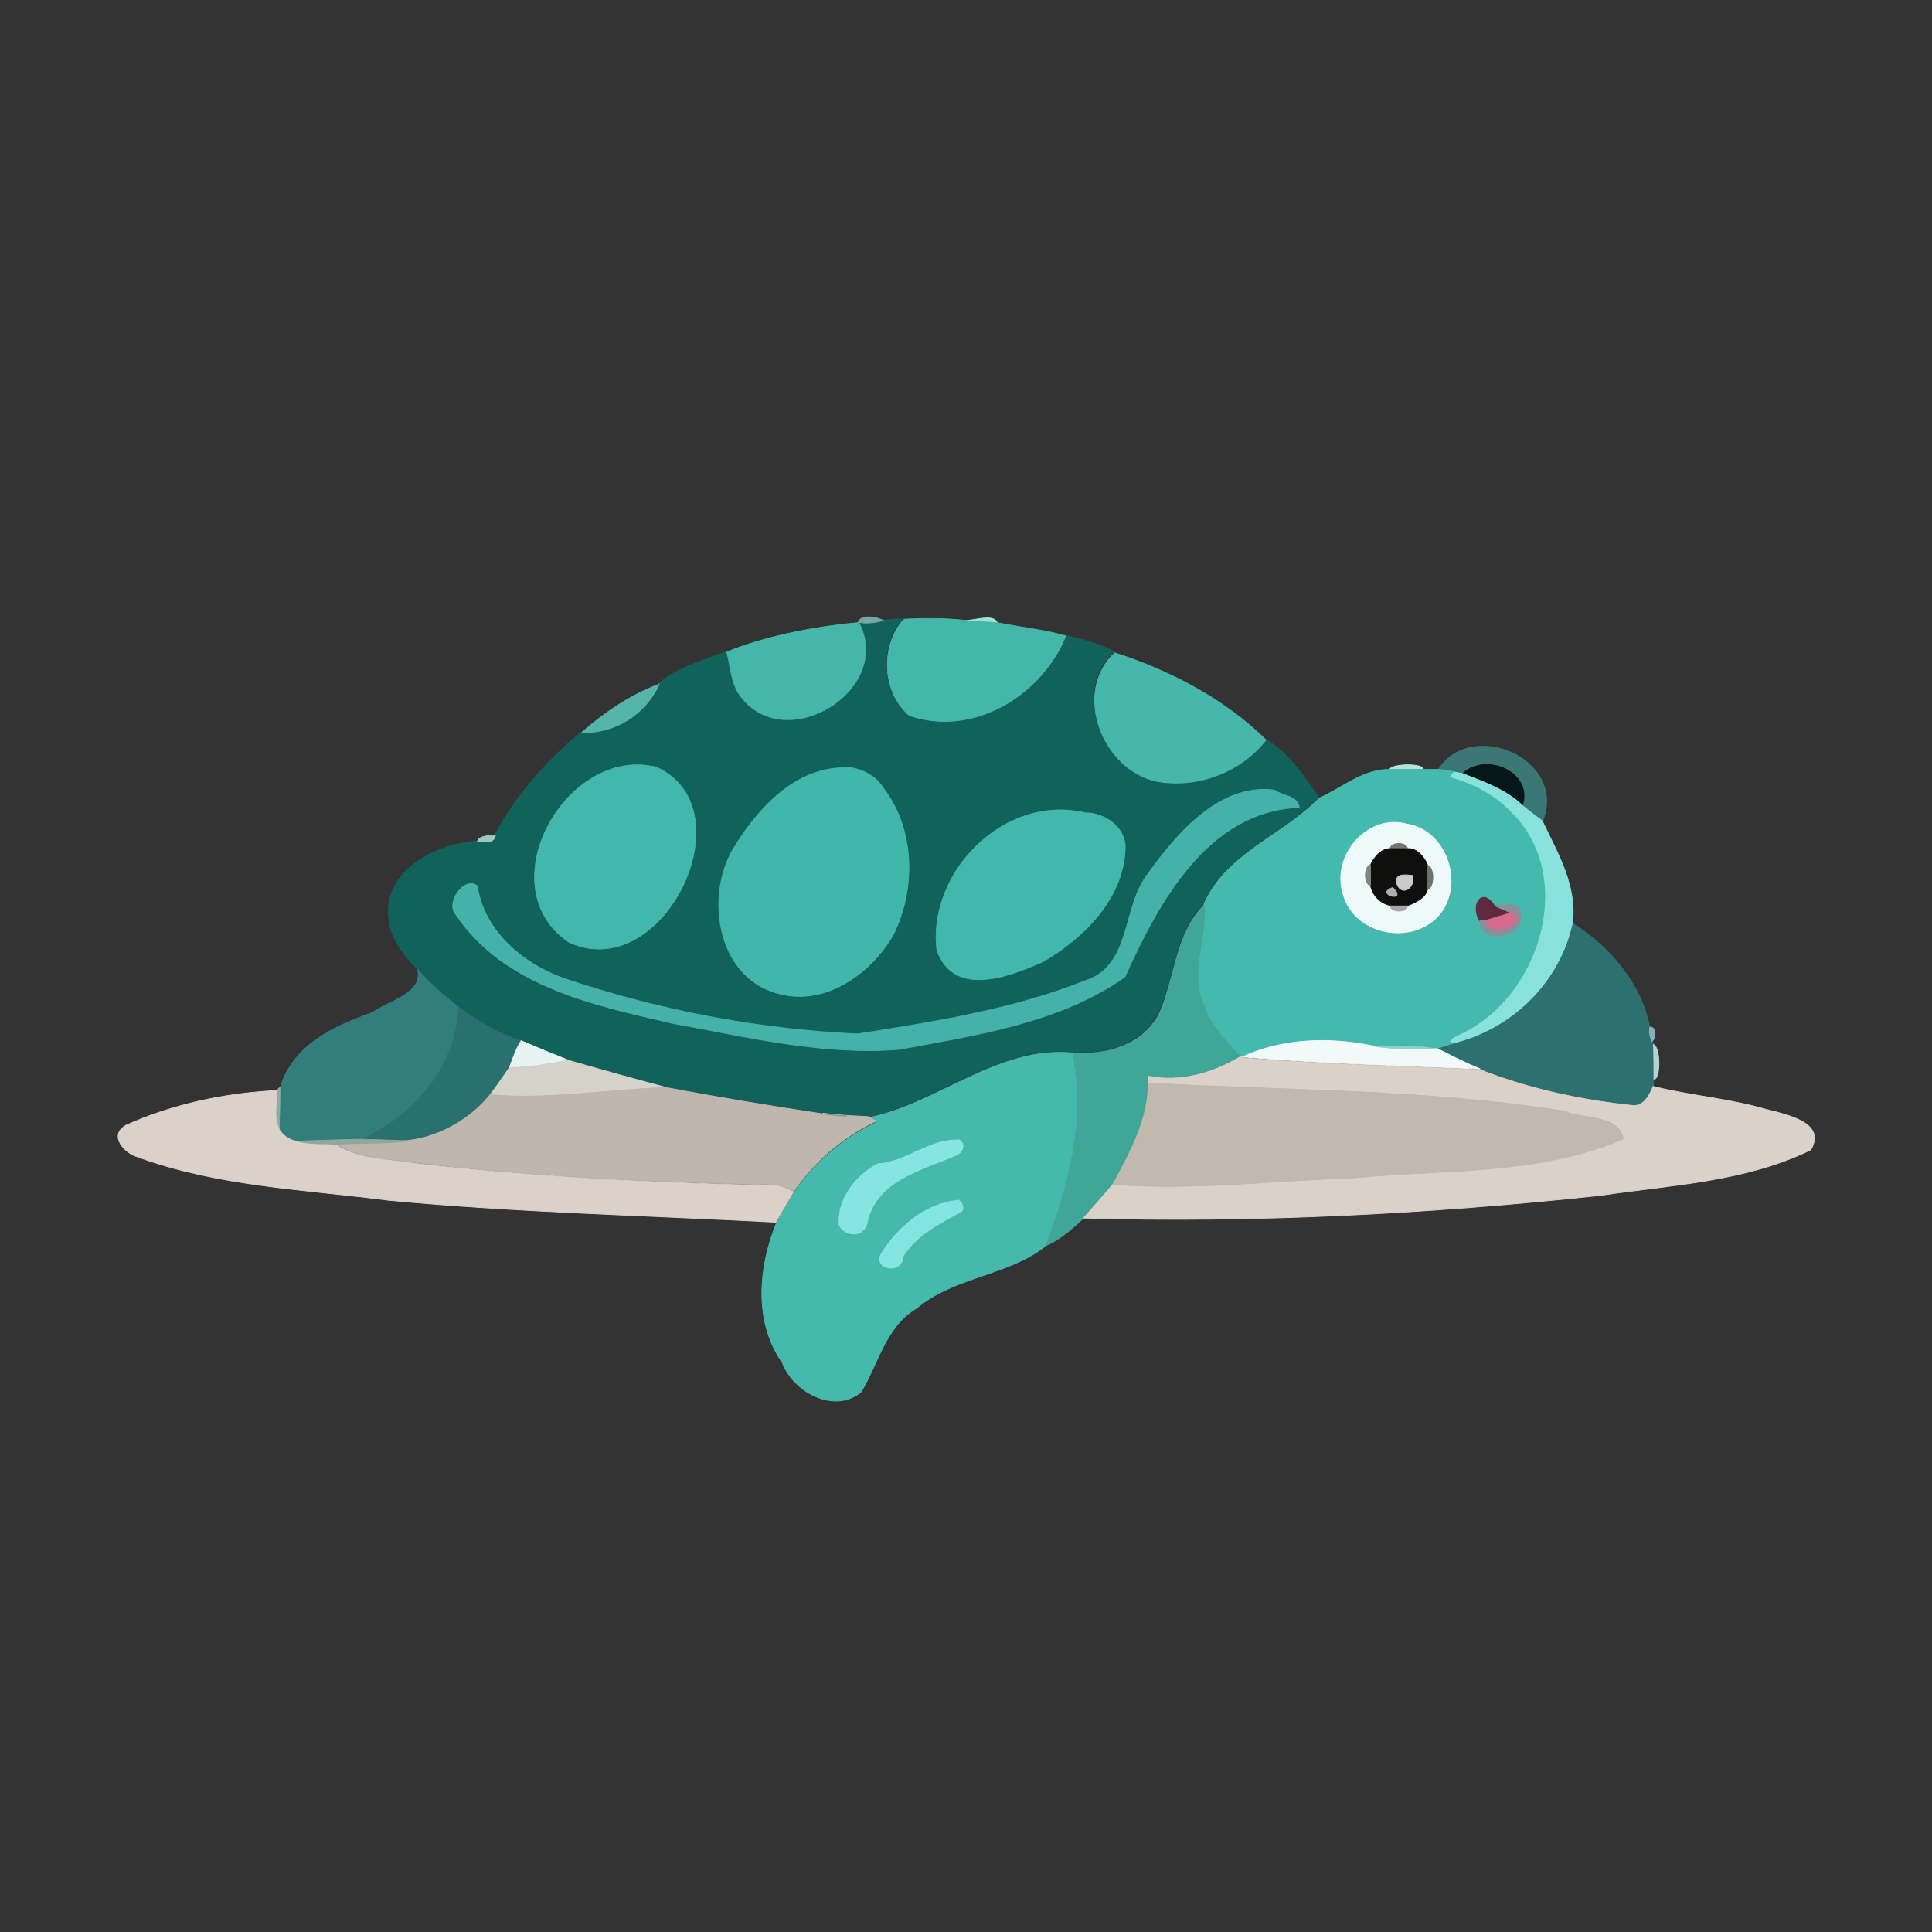 <?xml version="1.0" encoding="UTF-8"?>
<svg id="Layer_1" xmlns="http://www.w3.org/2000/svg" version="1.1" viewBox="0 0 512 512">
  <rect x="0" y="0" width="512" height="512" fill="#333333" stroke="none"/>
  <!-- Generator: Adobe Illustrator 29.1.0, SVG Export Plug-In . SVG Version: 2.1.0 Build 142)  -->
  <defs>
    <style>
      .st0 {
        fill: #76a7a3;
        stroke: #76a7a3;
      }

      .st0, .st1, .st2, .st3, .st4, .st5, .st6, .st7, .st8, .st9, .st10, .st11, .st12, .st13, .st14, .st15, .st16, .st17, .st18, .st19, .st20, .st21, .st22, .st23, .st24, .st25, .st26, .st27, .st28, .st29, .st30, .st31, .st32, .st33, .st34, .st35, .st36, .st37, .st38, .st39, .st40, .st41, .st42, .st43, .st44, .st45, .st46, .st47 {
        stroke-width: .2px;
      }

      .st1 {
        fill: #3fa698;
        stroke: #3fa698;
      }

      .st2 {
        fill: #44b9ac;
        stroke: #44b9ac;
      }

      .st3 {
        fill: #44b6aa;
        stroke: #44b6aa;
      }

      .st4 {
        fill: #aeafae;
        stroke: #aeafae;
      }

      .st5 {
        fill: #2c716f;
        stroke: #2c716f;
      }

      .st6 {
        fill: #91a69c;
        stroke: #91a69c;
      }

      .st7 {
        fill: #41b7ab;
        stroke: #41b7ab;
      }

      .st8 {
        fill: #d86a8c;
        stroke: #d86a8c;
      }

      .st9 {
        fill: #44b9ad;
        stroke: #44b9ad;
      }

      .st10 {
        fill: #9fe2d9;
        stroke: #9fe2d9;
      }

      .st11 {
        fill: #10625b;
        stroke: #10625b;
      }

      .st12 {
        fill: #dbd1c8;
        stroke: #dbd1c8;
      }

      .st13 {
        fill: #54b5a8;
        stroke: #54b5a8;
      }

      .st14 {
        fill: #8daea6;
        stroke: #8daea6;
      }

      .st15 {
        fill: #44b2a8;
        stroke: #44b2a8;
      }

      .st16 {
        fill: #e6f3f1;
        stroke: #e6f3f1;
      }

      .st17 {
        fill: #808380;
        stroke: #808380;
      }

      .st18 {
        fill: #cacacb;
        stroke: #cacacb;
      }

      .st19 {
        fill: #42b7ac;
        stroke: #42b7ac;
      }

      .st20 {
        fill: #a8a5a8;
        stroke: #a8a5a8;
      }

      .st21 {
        fill: #2a706e;
        stroke: #2a706e;
      }

      .st22 {
        fill: #6e706c;
        stroke: #6e706c;
      }

      .st23 {
        fill: #dad1c8;
        stroke: #dad1c8;
      }

      .st24 {
        fill: #d5d2c9;
        stroke: #d5d2c9;
      }

      .st25 {
        fill: #eef9f9;
        stroke: #eef9f9;
      }

      .st26 {
        fill: #45b7ab;
        stroke: #45b7ab;
      }

      .st27 {
        fill: #317e7c;
        stroke: #317e7c;
      }

      .st28 {
        fill: #9dc8c1;
        stroke: #9dc8c1;
      }

      .st29 {
        fill: #f1faf8;
        stroke: #f1faf8;
      }

      .st30 {
        fill: #5d2a40;
        stroke: #5d2a40;
      }

      .st31 {
        fill: #b5d4d2;
        stroke: #b5d4d2;
      }

      .st32 {
        fill: #727673;
        stroke: #727673;
      }

      .st33 {
        fill: #071618;
        stroke: #071618;
      }

      .st34 {
        fill: #42b7ab;
        stroke: #42b7ab;
      }

      .st35 {
        fill: #698f82;
        stroke: #698f82;
      }

      .st36 {
        fill: #44b7ab;
        stroke: #44b7ab;
      }

      .st37 {
        fill: #86e5e1;
        stroke: #86e5e1;
      }

      .st38 {
        fill: #3b7775;
        stroke: #3b7775;
      }

      .st39 {
        fill: #84e5e0;
        stroke: #84e5e0;
      }

      .st40 {
        fill: #b1e4e0;
        stroke: #b1e4e0;
      }

      .st41 {
        fill: #8cd4cb;
        stroke: #8cd4cb;
      }

      .st42 {
        fill: #8bb0b3;
        stroke: #8bb0b3;
      }

      .st43 {
        fill: #c1b8ae;
        stroke: #c1b8ae;
      }

      .st44 {
        fill: #0f0f0e;
        stroke: #0f0f0e;
      }

      .st45 {
        fill: #8c8f9a;
        stroke: #8c8f9a;
      }

      .st46 {
        fill: #bfb7ae;
        stroke: #bfb7ae;
      }

      .st47 {
        fill: #88e1dc;
        stroke: #88e1dc;
      }
    </style>
  </defs>
  <path class="st10" d="M264.3,165c-1-2.4-5.9-.6-8.3-.6,2.8.4,5.6.5,8.3.6Z"/>
  <path class="st36" d="M255.9,164.4c-5.4-.6-10.9-.6-16.4-.3-6.4,7.3-5.7,19.7,1.7,25.9,17.2,5.8,35.3-5.4,41.8-21.3-4.4-1.5-12.7-2.5-18.8-3.7-2.8-.2-5.6-.2-8.3-.6Z"/>
  <path class="st11" d="M239.5,164.1c-1.8-.2-3.6,0-5.4.3-2.2.7-4.4.9-6.7.5,9.4,17.8-19.6,35.6-31.5,19.3-2.4-3.3-2.4-7.7-3.5-11.5-6.1,2.3-13,4.2-17.9,8.5-3.4,7.9-11.8,13.2-20.5,12.8-9,7.5-17.3,16.8-22.9,27.3-.5,2.3-3.1,1.7-4.8,1.6-10.4.7-24.5,7.6-23.3,20,.2,5.4,3.8,10,7.4,13.7,3.2,3.8,7,7,10.9,10.1,5.1,3.8,10.6,7,16.6,8.9,4.2,1.8,8.4,3.5,12.6,5.2,8.6,2.5,17.2,4.9,25.9,7.2,13.8,2.6,27.7,4.9,41.6,7,1.6.2,4.7.5,6.2.6,1.9.1,3.8.2,5.7.3,18.3-3.5,34.2-18.9,54.1-17.2,8.5.7,18-1.7,22.5-9.6,4.8-9.5,4.4-21.5,12.3-29.6,5.8-13.6,20.9-18.2,30.6-28.2-3.9-5.8-8-11.9-14.2-15.5-6.7,8.8-18.5,13-29.3,10.9-14.1-3.4-22-23.6-10.8-34-3.6-2.2-8.2-3.2-12.4-4.2-6.5,15.9-24.7,27.2-41.8,21.3-7.4-6.2-8.1-18.7-1.7-25.9Z"/>
  <path class="st0" d="M234.1,164.4c-1.8-.9-5.9-1.7-6.7.5,2.2.4,4.5.2,6.7-.5Z"/>
  <path class="st3" d="M227.5,165c-11.5,1-25.1,3.7-34.9,7.8,1,3.8,1.1,8.2,3.5,11.5,11.9,16.3,40.9-1.5,31.5-19.3Z"/>
  <path class="st26" d="M335.5,196.1c-10.9-10.8-25.5-18.4-40.1-23.1-11.2,10.5-3.3,30.7,10.8,34,10.8,2.1,22.5-2.2,29.3-10.9Z"/>
  <path class="st13" d="M174.7,181.3c-7.5,2.8-14.5,7.5-20.5,12.8,8.7.4,17-4.9,20.5-12.8Z"/>
  <path class="st38" d="M408.9,217.4c6.2-16.4-19-27-27.7-13.5,1.4.2,2.8.3,4.2.6.6.1,1.8.3,2.4.4,6.2-5.6,18.4-.2,15.8,8.4,1.7,1.4,3.5,2.8,5.3,4.1Z"/>
  <path class="st33" d="M403.5,213.3c2.7-8.6-9.5-14-15.8-8.4,5.6,2.2,11.4,4.1,15.8,8.4Z"/>
  <path class="st40" d="M377.2,204c.4-1.8-8.5-1.7-9,0,3,0,6,0,9,0Z"/>
  <path class="st7" d="M224.9,203.5c-13.7-.7-24.1,10.7-30.6,21.5-7.3,12.4-4.4,33.2,11,38,12.7,4.2,25.4-4.7,31.5-15.4,5.9-12.1,5.7-27.6-2.6-38.6-2-3.3-5.6-5.2-9.3-5.6Z"/>
  <path class="st34" d="M173.9,203.3c-23.7-5.8-44.8,31.4-23.3,46.3,25,11.9,47.9-35.2,23.3-46.3Z"/>
  <path class="st9" d="M385.3,204.5c-1.4-.3-2.8-.5-4.2-.6-1.3,0-2.6,0-3.9,0-3,0-6,0-9,0-7-.1-12.6,5-18.6,7.6-9.7,10-24.7,14.6-30.6,28.2.7,8.9-4.1,17.9-.1,26.5,1.7,5.6,5.9,9.5,9.7,13.8h.6c10.8-4.9,23.3-5.3,34.8-2.9,5.4,0,10.9-.4,16.3.7h.7c1.4-.3,4-1.2,5.4-1.6-3.7,0-.9-1.3,1-2.2,20.8-9.7,30.8-41.2,13.7-58.6-4.4-4.8-10.3-7.9-16.5-9.6.2-.3.7-1,.9-1.3Z"/>
  <path class="st47" d="M387.7,205c-.6-.1-1.8-.3-2.4-.4-.2.3-.7,1-.9,1.3,6.2,1.7,12.1,4.8,16.5,9.6,17.1,17.4,7.1,48.9-13.7,58.6-1.8.9-4.7,2.2-1,2.2,15-4.1,27.2-16.2,30.5-31.5,1.3-10.1-3.9-18.6-8-27.3-1.8-1.3-3.6-2.7-5.3-4.1-4.4-4.2-10.2-6.2-15.8-8.4Z"/>
  <path class="st15" d="M337.9,209.4c-14.4-2-25.9,11.3-33.4,21.8-7.3,8.7-4.3,24.9-17.2,28.8-19.1,7.6-39.8,10.8-60,14-26.5-1.2-53-6.3-78.1-14.8-10.8-3.9-21-12.6-22.7-24.4-3.3-2.8-8.7,4.5-5.6,7.7,12.7,18.9,36.6,23.9,57.4,28.7,19.7,3.6,39.8,8.5,60,6.9,20.4-3.8,42.5-7,59.8-19.2,8.9-19.7,21.9-44,46.2-44.9-.2-3-4.3-3.1-6.4-4.5Z"/>
  <path class="st19" d="M287.9,215.5c-21.3-5.4-42.2,15.4-39.6,36.4,4.6,12.6,19.1,6.9,28,3,11-6.3,22-17.3,21.9-30.9-.5-5.1-5.4-8.4-10.3-8.6Z"/>
  <path class="st25" d="M372.9,218.4c-10.3-2.9-19.9,8.1-17.1,18,2.5,11.1,17.8,14.4,25.3,6.4,7.2-8,2.5-22.7-8.2-24.4Z"/>
  <path class="st28" d="M131.3,221.4c-1.4,0-4.4,0-4.8,1.6,1.7.1,4.4.7,4.8-1.6Z"/>
  <path class="st32" d="M373,224.9c-.1-1.8-4.5-1.8-4.6,0,1.5,0,3.1,0,4.6,0Z"/>
  <path class="st44" d="M378.3,229.2c-.8-2-2.8-4.5-5.2-4.3-1.5,0-3.1,0-4.6,0-2.4-.1-4.4,2.3-5.3,4.3,0,1.8,0,3.7,0,5.5.6,2.7,2.6,4.7,5.3,5.3,1.5,0,3,0,4.5,0,2.1-.8,4.8-2,5.3-4.3v-6.5Z"/>
  <path class="st22" d="M378.3,235.8c1.9-.8,1.9-5.8,0-6.5v6.5Z"/>
  <path class="st17" d="M363.2,229.2c-1.8.4-1.8,5.1,0,5.5,0-1.8,0-3.7,0-5.5Z"/>
  <path class="st18" d="M374.3,232c-2.4-.3-5.2-.5-3.9,2.8,1.8,2.9,4.9-.3,3.9-2.8Z"/>
  <path class="st4" d="M369.1,235.2c-5.2,1.8,4.3,4.3,0,0Z"/>
  <path class="st30" d="M396.1,240.1c-3.4-5.4-6.6,0-3.9,4,.4,0,1.1,0,1.5,0,2.2-.7,4.4-1.3,6.7-2-1.4-.7-2.9-1.2-4.3-1.9Z"/>
  <path class="st45" d="M403,242.3c-.4-3.5-4-2.4-6.9-2.3,1.4.7,2.9,1.2,4.3,1.9,5.4,2.5-6.2,7.3-6.7,2-.4,0-1.1,0-1.5,0,0,6.8,12.3,4.4,10.7-1.7Z"/>
  <path class="st20" d="M373,240.1c-1.5,0-3,0-4.5,0,0,1.8,4.5,1.8,4.5,0Z"/>
  <path class="st1" d="M319.1,239.8c-8,8.1-7.6,20.1-12.3,29.6-4.6,7.8-14,10.3-22.5,9.6,3.5,17.5-1.1,35.1-7.4,51.2,4-1.6,7.2-4.6,10.3-7.4,2.7-2.9,5.2-6,7.8-8.9,4.5-8.4,9.5-17,9.4-26.9,0-.4,0-1.3.1-1.8,8.4,1.8,17-.8,24.2-5.1-3.7-4.2-7.9-8.2-9.7-13.8-3.9-8.6.9-17.6.1-26.5Z"/>
  <path class="st8" d="M393.8,243.9c.4,5.3,12.1.5,6.7-2-2.2.6-4.4,1.3-6.7,2Z"/>
  <path class="st5" d="M437.2,272.2c-2.2-11.5-10.6-21.3-20.3-27.4-3.4,15.3-15.5,27.4-30.5,31.5-1.3.4-4,1.3-5.4,1.7,3.8,1.9,7.5,3.8,11.4,5.4,13.1,5.1,26.9,8.1,40.8,9.5,2.9-.2,4-2.8,5-5.1,0-.5,0-1.4.1-1.8,0-3.1,0-6.1-.1-9.2l-.3-.9c-.7-1.1-.8-2.5-.6-3.8Z"/>
  <path class="st27" d="M121.5,266.9c-3.9-3.1-7.7-6.3-10.9-10.1,1.9,6.4-8,8.6-12,11.6-10.1,3.5-20.9,8.5-24.3,19.7,0,3.7-.1,7.4-.2,11.1,1.1,1.7,2.9,2.9,4.9,3.2,5.7-.2,11.4-.4,17.1-.5,13.7-6.3,25.2-19.4,25.5-35Z"/>
  <path class="st21" d="M138.1,275.8c-6-1.9-11.5-5.1-16.6-8.9-.3,15.6-11.8,28.7-25.5,35,4.2.1,8.3.3,12.5.4,8.3-1.1,16.2-5.6,21.4-12.1,1.8-2.3,3.5-4.8,5.1-7.2.8-2.5,1.7-4.9,3.1-7.1Z"/>
  <path class="st42" d="M437.8,276c1.1-.9,1.2-4-.6-3.8-.2,1.3,0,2.6.6,3.8Z"/>
  <path class="st29" d="M364,277.2c-11.5-2.4-24-2.1-34.8,2.9,21,1.8,42.1,2.3,63.1,3.2-3.9-1.6-7.6-3.5-11.4-5.4h-.7c-5.4-.1-10.9.3-16.3-.7Z"/>
  <path class="st16" d="M150.7,281c-4.2-1.7-8.4-3.4-12.6-5.2-1.4,2.2-2.2,4.7-3.1,7.1,5.3,0,10.5-1.1,15.7-1.9Z"/>
  <path class="st31" d="M438.3,286c1.8.1,1.8-8.4-.1-9.2.1,3.1.1,6.1.1,9.2Z"/>
  <path class="st41" d="M380.3,277.9c-5.4-1-10.8-.7-16.3-.7,5.4,1,10.8.6,16.3.7Z"/>
  <path class="st2" d="M284.2,279c-19.9-1.8-35.8,13.6-54.1,17.2.5.3,1.6.9,2.2,1.2-8.8,4.1-16.3,10.6-21.8,18.5-1.7,2.7-3.2,5.4-4.7,8.1-4.8,11.8-6.1,26.2,1.5,37.1,3,7.8,13.7,13.7,20.9,7.8,4.6-7.6,6.5-17.4,14.7-22.2,9.8-8.3,24.2-8.7,33.9-16.3,6.3-16.1,10.9-33.7,7.4-51.2Z"/>
  <path class="st23" d="M329.2,280.1h-.6c-7.2,4.3-15.8,6.8-24.2,5.1,0,.5,0,1.3-.1,1.8,36.8,2.1,73.9,1.6,110.4,7.5,4.8,2.1,14.4.9,15.5,7.3-22.4,9.7-48.1,8-72,10.4-21,.7-42.6,3.3-63.3,1.7-2.6,3-5.1,6-7.8,8.9,45.2,1.3,91.6-1.1,137-6,18.8-2.8,38.5-3.6,55.8-12.1,4.6-8-8.5-9.6-14-11.3-9.2-2.4-18.6-3.2-27.8-5.5-1,2.3-2.2,4.9-5,5.1-13.9-1.4-27.8-4.4-40.8-9.5-21-1-42.1-1.4-63.1-3.2Z"/>
  <path class="st24" d="M176.6,288.2c-8.6-2.3-17.3-4.7-25.9-7.2-5.2.8-10.4,2-15.7,1.9-1.7,2.4-3.3,4.9-5.1,7.2,15.5,1.4,31.2-1.4,46.6-1.9Z"/>
  <path class="st43" d="M414.7,294.5c-36.5-5.9-73.6-5.4-110.4-7.5,0,9.9-4.9,18.5-9.4,26.9,20.7,1.6,42.3-1,63.3-1.7,23.9-2.3,49.6-.7,72-10.4-1.1-6.4-10.7-5.2-15.5-7.3Z"/>
  <path class="st46" d="M218.1,295.2c-13.9-2.1-27.8-4.4-41.6-7-15.5.5-31.2,3.3-46.6,1.9-5.3,6.5-13.1,11-21.4,12.1-6.4.9-13,.6-19.5.9,6.2,4,14,4,21.1,5,31.9,3.8,64,5.2,96,5.9,1.5.4,2.9,1,4.3,1.6,5.5-7.9,13-14.4,21.8-18.5-.5-.3-1.6-.9-2.2-1.2-1.9-.1-3.8-.2-5.7-.3-1.6-.1-4.7-.4-6.2-.6Z"/>
  <path class="st14" d="M74.3,288.1c-.3.2-.8.7-1.1.9.4,3.3-.8,7.1.8,10.2.1-3.7.2-7.4.2-11.1Z"/>
  <path class="st12" d="M73.2,289c-13.6.7-27.4,3.6-39.8,9.2-4.7,2.6-.5,7.4,3.1,8.4,21.3,7.8,44.3,8.6,66.6,11.5,34.1,3.2,68.6,4,102.5,5.8,1.5-2.7,3.1-5.4,4.7-8.1-1.4-.6-2.8-1.3-4.3-1.6-32-.7-64.2-2.2-96-5.9-7.1-1.1-14.9-1-21.1-5-3.3-.2-6.8,0-10-.8-2-.3-3.8-1.4-4.9-3.2-1.6-3.1-.5-6.9-.8-10.2Z"/>
  <path class="st35" d="M224.4,295.8c-1.6-.1-4.7-.4-6.2-.6,1.6.2,4.7.5,6.2.6Z"/>
  <path class="st37" d="M254,302.1c-7.7-.3-13.8,5.9-21.4,6.3-5.8,3.2-10.8,9.3-10.2,16.3,1.8,3.4,7,3.1,7.5-1.1,2.6-11,14.7-13.6,23.6-17.5,1.8-.8,2.5-3.1.5-4.1Z"/>
  <path class="st6" d="M108.5,302.3c-4.1-.1-8.3-.3-12.5-.4-5.7.1-11.4.3-17.1.5,3.3.9,6.7.6,10,.8,6.5-.3,13.1,0,19.5-.9Z"/>
  <path class="st39" d="M254,318.1c-8.6.7-16.1,7.1-20.5,14.2-2.2,4.1,5.6,5.6,5.8.7,3.5-5.7,9.6-8.7,15.2-11.8,1.4-.6.5-2.6-.5-3.2Z"/>
</svg>